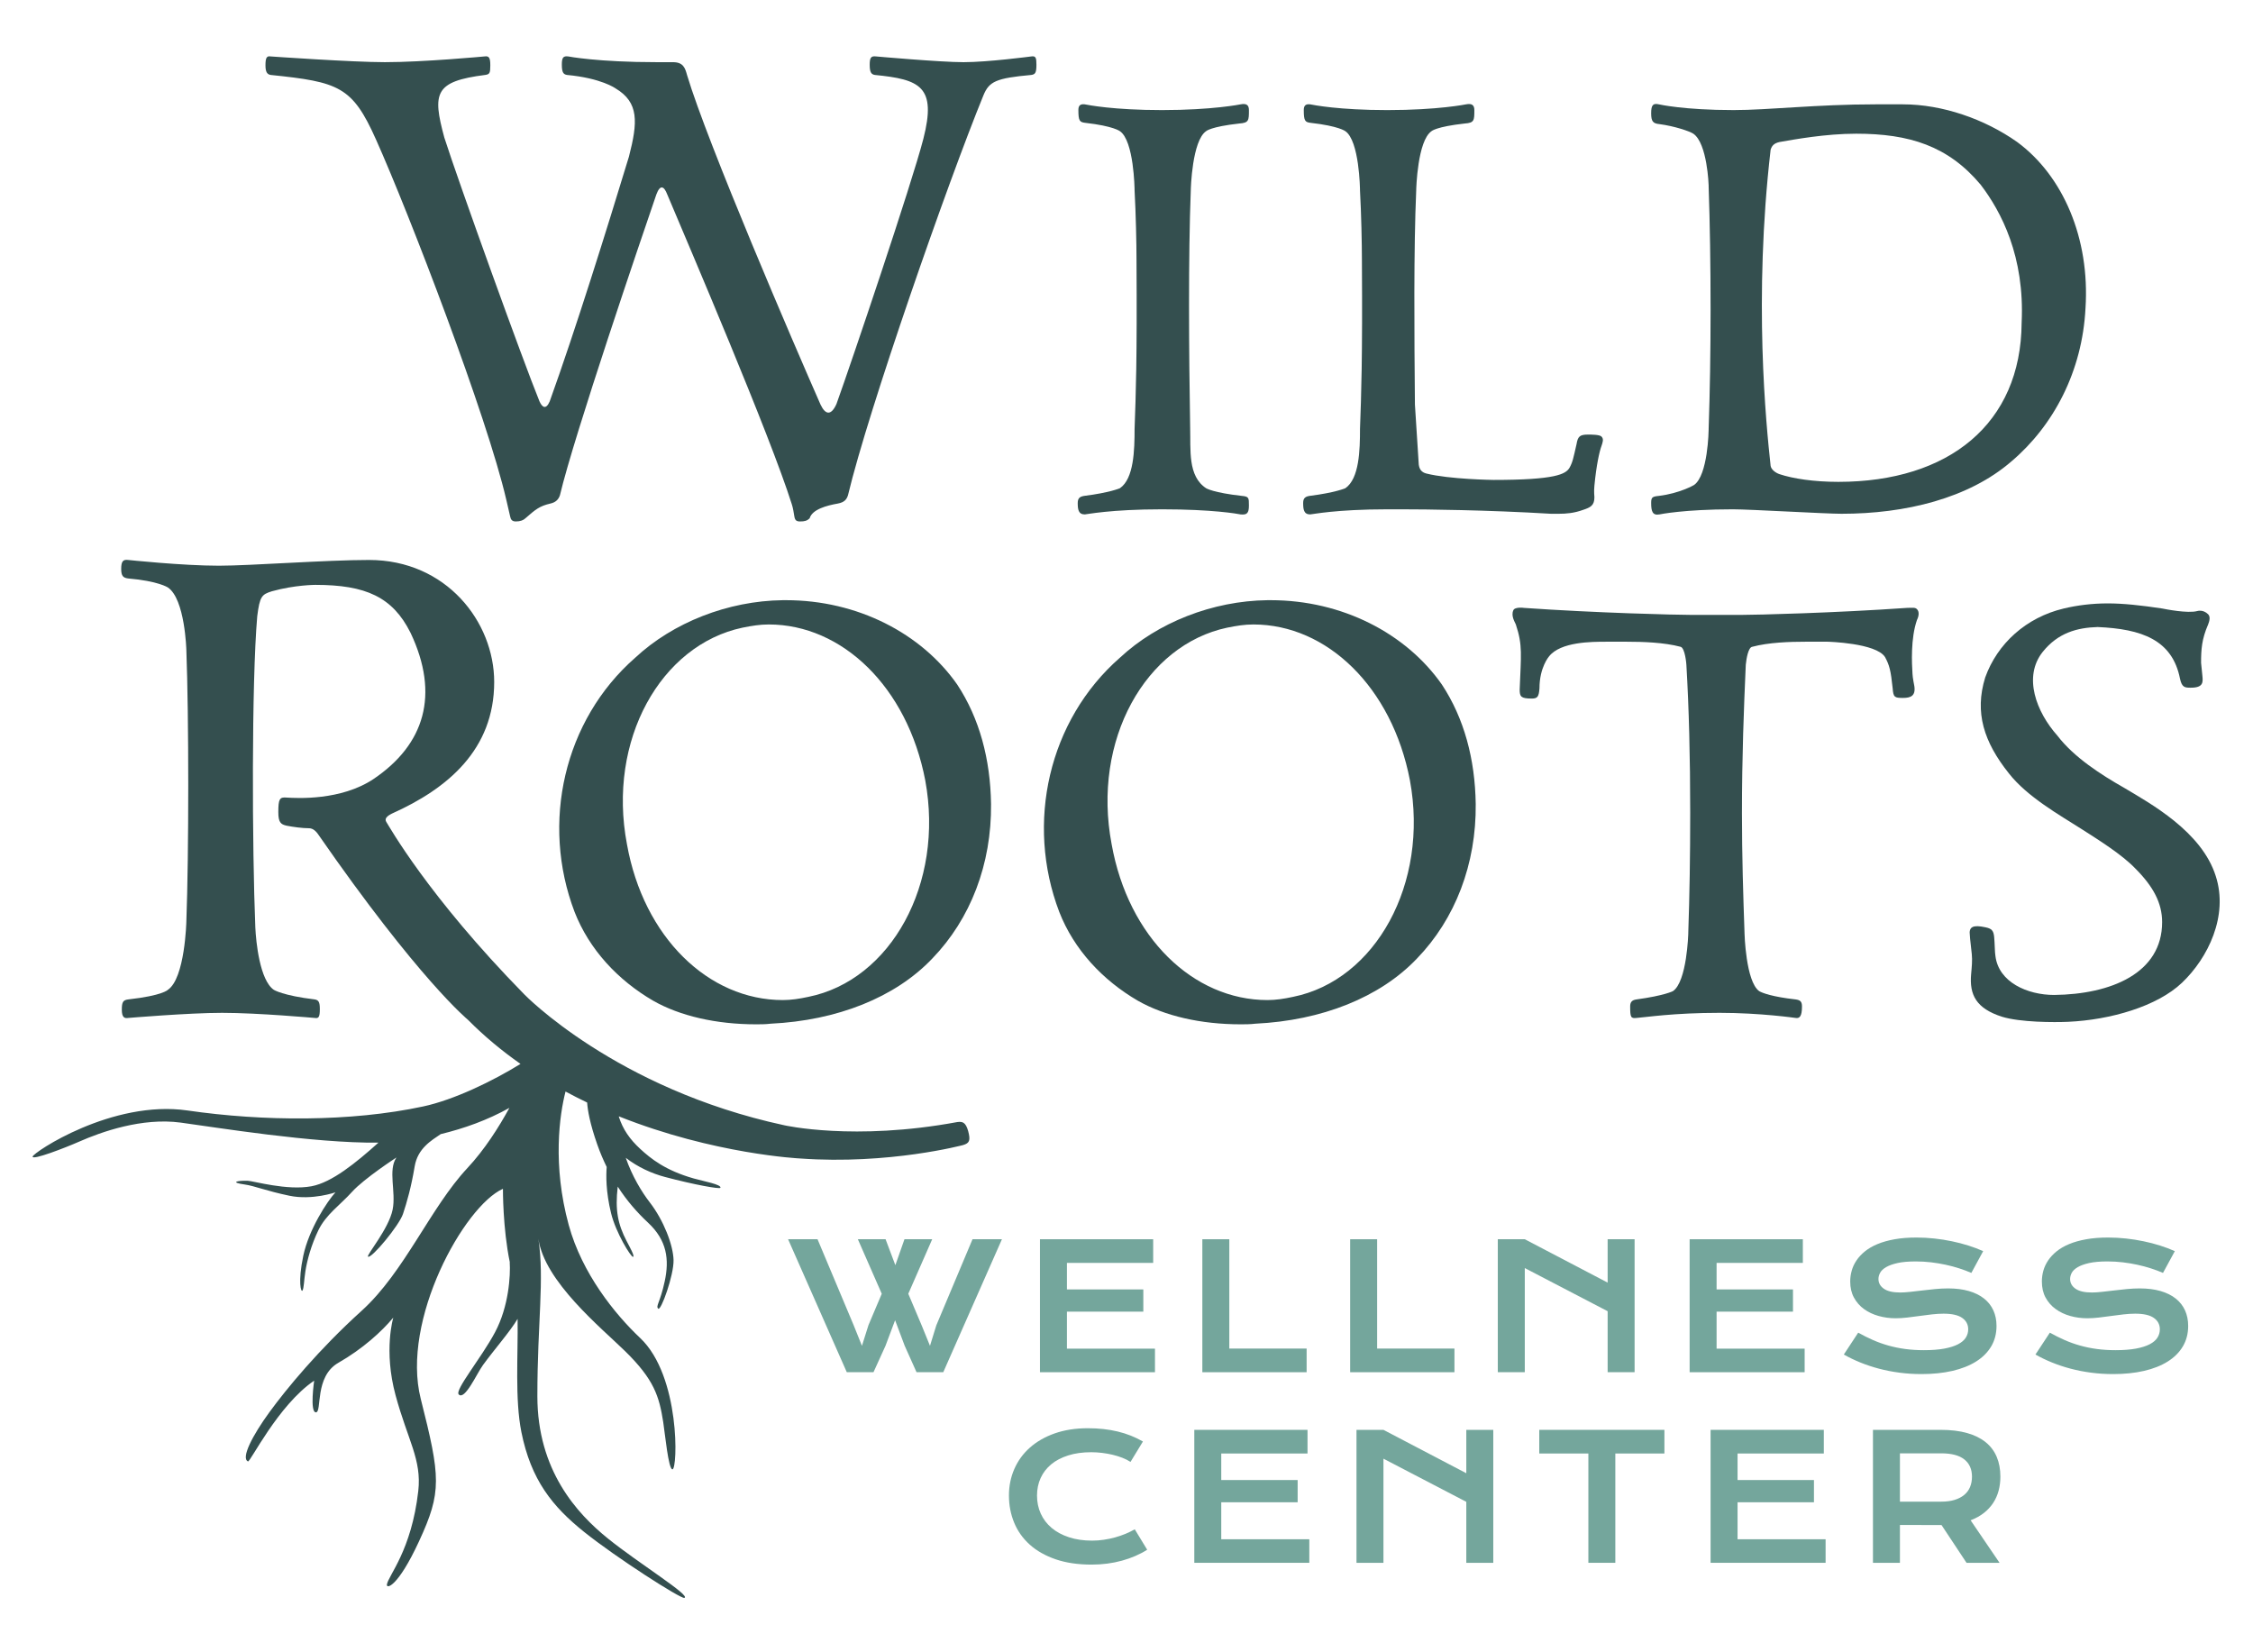 <?xml version="1.0" encoding="UTF-8" standalone="no"?><!DOCTYPE svg PUBLIC "-//W3C//DTD SVG 1.1//EN" "http://www.w3.org/Graphics/SVG/1.1/DTD/svg11.dtd"><svg width="100%" height="100%" viewBox="0 0 2717 1992" version="1.1" xmlns="http://www.w3.org/2000/svg" xmlns:xlink="http://www.w3.org/1999/xlink" xml:space="preserve" xmlns:serif="http://www.serif.com/" style="fill-rule:evenodd;clip-rule:evenodd;stroke-linejoin:round;stroke-miterlimit:2;"><g><path d="M950.4,1494.37l35.504,-0l43.496,103.5l10.058,25.025l7.905,-25.025l15.991,-37.75l-28.825,-65.75l33.438,-0l11.783,31.283l10.992,-31.283l33.441,-0l-28.825,65.75l16.317,38.579l9.842,24.196l7.595,-24.605l43.696,-103.92l35.484,-0l-70.763,160.345l-32.225,0l-14.258,-31.82l-11.596,-30.863l-11.592,30.863l-14.466,31.82l-32.196,0l-70.796,-160.345Z" style="fill:#74a69c;fill-rule:nonzero;"/><path d="M1254.13,1494.37l136.546,-0l0,28.52l-104.016,0l-0,31.996l92.124,0l0,26.784l-92.124,-0l-0,44.637l106.17,0l0,28.408l-138.7,0l0,-160.345Z" style="fill:#74a69c;fill-rule:nonzero;"/><path d="M1449.96,1494.37l32.521,-0l0,131.825l93.242,-0l-0,28.52l-125.763,0l0,-160.345Z" style="fill:#74a69c;fill-rule:nonzero;"/><path d="M1628.22,1494.37l32.529,-0l-0,131.825l93.246,-0l-0,28.52l-125.775,0l-0,-160.345Z" style="fill:#74a69c;fill-rule:nonzero;"/><path d="M1806.28,1494.37l32.542,-0l99.912,52.3l0,-52.3l32.509,-0l-0,160.345l-32.509,0l0,-73.558l-99.912,-52.017l-0,125.575l-32.542,0l0,-160.345Z" style="fill:#74a69c;fill-rule:nonzero;"/><path d="M2037.61,1494.37l136.529,-0l-0,28.52l-104.021,0l-0,31.996l92.125,0l-0,26.784l-92.125,-0l-0,44.637l106.192,0l-0,28.408l-138.7,0l-0,-160.345Z" style="fill:#74a69c;fill-rule:nonzero;"/><path d="M2240.92,1607.02c5.8,3.254 11.712,6.237 17.7,8.862c5.975,2.629 12.183,4.846 18.596,6.658c6.458,1.821 13.2,3.213 20.283,4.167c7.079,0.963 14.612,1.433 22.621,1.433c9.637,0 17.842,-0.637 24.616,-1.895c6.771,-1.275 12.288,-3.004 16.567,-5.234c4.271,-2.229 7.388,-4.875 9.338,-7.954c1.933,-3.066 2.921,-6.425 2.921,-10.058c-0,-5.809 -2.43,-10.404 -7.288,-13.796c-4.867,-3.387 -12.35,-5.075 -22.471,-5.075c-4.437,0 -9.116,0.304 -14.046,0.858c-4.929,0.588 -9.912,1.238 -14.925,1.904c-5.033,0.692 -9.983,1.33 -14.87,1.917c-4.9,0.554 -9.496,0.858 -13.817,0.858c-7.171,0 -14.067,-0.912 -20.65,-2.775c-6.617,-1.85 -12.467,-4.612 -17.563,-8.308c-5.087,-3.675 -9.137,-8.3 -12.141,-13.837c-3.013,-5.546 -4.521,-12.017 -4.521,-19.405c-0,-4.362 0.596,-8.716 1.812,-13.02c1.18,-4.313 3.088,-8.425 5.734,-12.35c2.629,-3.946 6.029,-7.6 10.204,-10.988c4.167,-3.383 9.212,-6.312 15.125,-8.771c5.933,-2.47 12.746,-4.387 20.525,-5.787c7.746,-1.417 16.6,-2.117 26.512,-2.117c7.188,0 14.388,0.4 21.654,1.183c7.242,0.784 14.305,1.896 21.184,3.35c6.866,1.434 13.479,3.138 19.854,5.171c6.342,2.009 12.275,4.246 17.729,6.709l-14.246,26.258c-4.508,-1.967 -9.387,-3.787 -14.579,-5.462c-5.179,-1.684 -10.621,-3.142 -16.283,-4.367c-5.696,-1.242 -11.554,-2.209 -17.617,-2.938c-6.037,-0.712 -12.225,-1.079 -18.525,-1.079c-8.95,0 -16.317,0.658 -22.096,1.946c-5.775,1.321 -10.371,2.963 -13.804,4.992c-3.412,2.021 -5.787,4.262 -7.116,6.762c-1.33,2.5 -2,4.984 -2,7.442c-0,4.783 2.145,8.708 6.45,11.733c4.312,3.046 10.874,4.583 19.708,4.583c3.546,0 7.637,-0.25 12.254,-0.783c4.625,-0.512 9.471,-1.079 14.558,-1.675c5.096,-0.629 10.3,-1.196 15.604,-1.708c5.288,-0.5 10.438,-0.763 15.438,-0.763c9.433,0 17.783,1.067 25.079,3.184c7.296,2.112 13.388,5.137 18.304,9.083c4.934,3.913 8.659,8.675 11.192,14.246c2.533,5.587 3.788,11.825 3.788,18.721c-0,9.233 -2.125,17.458 -6.396,24.691c-4.292,7.2 -10.363,13.292 -18.263,18.242c-7.904,4.962 -17.425,8.721 -28.575,11.296c-11.146,2.554 -23.558,3.841 -37.237,3.841c-9.034,0 -17.846,-0.558 -26.479,-1.695c-8.617,-1.121 -16.85,-2.734 -24.755,-4.817c-7.9,-2.092 -15.45,-4.575 -22.575,-7.492c-7.15,-2.912 -13.775,-6.104 -19.854,-9.587l17.342,-26.354Z" style="fill:#74a69c;fill-rule:nonzero;"/><path d="M2472.02,1607.02c5.821,3.254 11.712,6.237 17.7,8.862c5.975,2.629 12.183,4.846 18.62,6.658c6.434,1.821 13.176,3.213 20.263,4.167c7.075,0.963 14.608,1.433 22.617,1.433c9.65,0 17.846,-0.637 24.616,-1.895c6.784,-1.275 12.288,-3.004 16.567,-5.234c4.292,-2.229 7.392,-4.875 9.337,-7.954c1.959,-3.066 2.921,-6.425 2.921,-10.058c0,-5.809 -2.429,-10.404 -7.287,-13.796c-4.846,-3.387 -12.329,-5.075 -22.45,-5.075c-4.458,0 -9.133,0.304 -14.054,0.858c-4.921,0.588 -9.9,1.238 -14.946,1.904c-5.004,0.692 -9.975,1.33 -14.863,1.917c-4.9,0.554 -9.491,0.858 -13.795,0.858c-7.192,0 -14.067,-0.912 -20.671,-2.775c-6.613,-1.85 -12.446,-4.612 -17.53,-8.308c-5.12,-3.675 -9.158,-8.3 -12.183,-13.837c-3.004,-5.546 -4.491,-12.017 -4.491,-19.405c-0,-4.362 0.587,-8.716 1.779,-13.02c1.204,-4.313 3.12,-8.425 5.745,-12.35c2.63,-3.946 6.051,-7.6 10.217,-10.988c4.167,-3.383 9.221,-6.312 15.125,-8.771c5.921,-2.47 12.758,-4.387 20.513,-5.787c7.775,-1.417 16.6,-2.117 26.533,-2.117c7.167,0 14.392,0.4 21.633,1.183c7.242,0.784 14.33,1.896 21.184,3.35c6.887,1.434 13.5,3.138 19.854,5.171c6.362,2.009 12.279,4.246 17.75,6.709l-14.263,26.258c-4.512,-1.967 -9.37,-3.787 -14.57,-5.462c-5.192,-1.684 -10.626,-3.142 -16.296,-4.367c-5.684,-1.242 -11.555,-2.209 -17.596,-2.938c-6.058,-0.712 -12.225,-1.079 -18.525,-1.079c-8.959,0 -16.325,0.658 -22.113,1.946c-5.779,1.321 -10.375,2.963 -13.787,4.992c-3.409,2.021 -5.809,4.262 -7.138,6.762c-1.329,2.5 -1.987,4.984 -1.987,7.442c-0,4.783 2.154,8.708 6.458,11.733c4.313,3.046 10.875,4.583 19.688,4.583c3.558,0 7.641,-0.25 12.266,-0.783c4.617,-0.512 9.463,-1.079 14.567,-1.675c5.088,-0.629 10.3,-1.196 15.588,-1.708c5.304,-0.5 10.454,-0.763 15.437,-0.763c9.45,0 17.8,1.067 25.087,3.184c7.284,2.112 13.396,5.137 18.317,9.083c4.929,3.913 8.654,8.675 11.188,14.246c2.512,5.587 3.787,11.825 3.787,18.721c0,9.233 -2.146,17.458 -6.417,24.691c-4.27,7.2 -10.358,13.292 -18.262,18.242c-7.879,4.962 -17.425,8.721 -28.562,11.296c-11.138,2.554 -23.571,3.841 -37.23,3.841c-9.041,0 -17.866,-0.558 -26.479,-1.695c-8.612,-1.121 -16.871,-2.734 -24.775,-4.817c-7.9,-2.092 -15.425,-4.575 -22.575,-7.492c-7.15,-2.912 -13.762,-6.104 -19.854,-9.587l17.342,-26.354Z" style="fill:#74a69c;fill-rule:nonzero;"/><path d="M1216.73,1803.42c0,-11.417 2.154,-22.083 6.475,-31.962c4.304,-9.88 10.542,-18.476 18.717,-25.746c8.175,-7.275 18.158,-13.013 29.942,-17.196c11.808,-4.158 25.162,-6.25 40.066,-6.25c13.063,-0 25.046,1.325 35.963,3.958c10.904,2.625 21.037,6.634 30.416,12.046l-14.979,24.617c-2.816,-1.855 -6.037,-3.496 -9.692,-4.921c-3.662,-1.442 -7.566,-2.638 -11.699,-3.654c-4.138,-0.984 -8.405,-1.746 -12.821,-2.292c-4.409,-0.542 -8.771,-0.825 -13.084,-0.825c-10.396,-0 -19.666,1.275 -27.8,3.85c-8.141,2.567 -15,6.146 -20.566,10.771c-5.579,4.616 -9.817,10.133 -12.717,16.517c-2.921,6.395 -4.363,13.416 -4.363,21.087c0,7.913 1.496,15.221 4.509,21.833c3.016,6.646 7.371,12.371 13.083,17.188c5.717,4.825 12.688,8.571 20.921,11.283c8.25,2.721 17.554,4.075 27.958,4.075c4.721,0 9.409,-0.346 14.046,-1.05c4.659,-0.671 9.158,-1.625 13.5,-2.808c4.346,-1.213 8.521,-2.646 12.579,-4.288c4.034,-1.695 7.788,-3.537 11.275,-5.508l14.975,24.617c-8.758,5.612 -18.879,9.995 -30.362,13.179c-11.492,3.179 -23.696,4.771 -36.642,4.771c-16.475,-0 -30.937,-2.146 -43.383,-6.405c-12.434,-4.291 -22.838,-10.162 -31.179,-17.645c-8.35,-7.492 -14.621,-16.317 -18.83,-26.479c-4.195,-10.155 -6.308,-21.071 -6.308,-32.763Z" style="fill:#74a69c;fill-rule:nonzero;"/><path d="M1440.26,1724.22l136.534,-0l-0,28.521l-104.025,-0l-0,31.995l92.125,0l-0,26.805l-92.125,-0l-0,44.62l106.191,0l0,28.392l-138.7,-0l0,-160.333Z" style="fill:#74a69c;fill-rule:nonzero;"/><path d="M1635.86,1724.22l32.509,-0l99.912,52.312l0,-52.312l32.538,-0l-0,160.333l-32.538,-0l0,-73.533l-99.912,-52.029l-0,125.562l-32.509,-0l0,-160.333Z" style="fill:#74a69c;fill-rule:nonzero;"/><path d="M1915.49,1752.74l-59.209,-0l0,-28.521l150.913,-0l-0,28.521l-59.196,-0l-0,131.812l-32.508,-0l-0,-131.812Z" style="fill:#74a69c;fill-rule:nonzero;"/><path d="M2062.88,1724.22l136.554,-0l0,28.521l-104.025,-0l0,31.995l92.125,0l0,26.805l-92.125,-0l0,44.62l106.171,0l0,28.392l-138.7,-0l0,-160.333Z" style="fill:#74a69c;fill-rule:nonzero;"/><path d="M2341.06,1810.8c6.175,-0 11.546,-0.7 16.171,-2.146c4.617,-1.433 8.479,-3.467 11.575,-6.042c3.13,-2.612 5.442,-5.766 6.992,-9.512c1.537,-3.717 2.304,-7.871 2.304,-12.454c0,-8.971 -3.087,-15.88 -9.233,-20.775c-6.154,-4.88 -15.417,-7.329 -27.809,-7.329l-49.85,-0l0,58.258l49.85,-0Zm-82.37,-86.579l81.554,-0c12.321,-0 22.983,1.279 32.017,3.854c9.02,2.554 16.516,6.279 22.462,11.133c5.942,4.846 10.379,10.763 13.279,17.75c2.913,6.963 4.354,14.863 4.354,23.688c0,5.933 -0.7,11.616 -2.146,16.975c-1.433,5.37 -3.641,10.312 -6.612,14.821c-2.983,4.52 -6.721,8.529 -11.229,12.058c-4.525,3.516 -9.808,6.446 -15.913,8.791l34.888,51.263l-39.817,-0l-30.154,-45.529l-0.921,-0l-49.242,-0.104l0,45.633l-32.52,-0l-0,-160.333Z" style="fill:#74a69c;fill-rule:nonzero;"/><path d="M615.175,622.638l-4.625,-20.025c-23.112,-100.142 -117.108,-345.096 -157.154,-434.434c-28.5,-63.929 -44.679,-69.329 -127.092,-77.808c-3.862,-0.754 -6.166,-3.088 -6.166,-11.546c-0,-9.229 1.541,-11.554 6.166,-10.779c0,-0 98.592,6.929 137.883,6.929c46.209,-0 120.163,-6.929 120.163,-6.929c5.392,-0.775 6.929,1.55 6.929,10.779c0,9.242 -0.754,10.792 -6.175,11.546c-60.85,7.712 -63.929,21.571 -49.283,75.492c16.954,53.158 95.504,271.133 114.771,318.125c3.079,6.929 7.704,10.77 12.341,-0c31.567,-87.821 68.521,-206.446 95.504,-295.013c10.771,-41.596 12.309,-65.488 -16.179,-82.425c0,-0 -16.946,-12.308 -58.55,-16.179c-3.841,-0.754 -6.166,-2.304 -6.166,-12.309c-0,-8.466 1.541,-10.791 7.704,-10.016c-0,-0 35.45,6.929 107.071,6.929l19.258,-0c12.342,-0 14.642,6.937 16.933,15.396c24.659,82.421 129.417,325.837 160.996,397.458c6.175,13.092 13.092,13.092 19.258,-0.754c17.73,-49.296 90.888,-265.758 104.767,-319.671c16.179,-63.154 -3.862,-71.621 -58.55,-77.033c-4.625,-0.754 -6.162,-3.842 -6.162,-12.309c-0,-8.466 1.537,-10.791 7.704,-10.016c-0,-0 77.796,6.929 105.529,6.929c29.267,-0 81.65,-6.929 81.65,-6.929c5.388,-0.775 6.175,1.55 6.175,10.016c0,10.005 -1.55,11.555 -6.175,12.309c-42.371,3.871 -50.838,7.712 -57.767,24.658c-43.129,105.513 -138.666,378.975 -163.316,482.196c-1.517,4.604 -3.838,8.467 -12.309,10.004c-13.091,2.304 -30.812,6.938 -33.9,17.729c-3.087,3.059 -6.141,3.842 -11.554,3.842c-4.604,-0 -6.141,-1.538 -6.929,-6.162c-0.754,-4.63 -1.537,-10.017 -3.075,-14.646c-26.2,-83.175 -123.254,-309.634 -150.204,-373.575c-3.863,-10.013 -8.467,-12.33 -13.092,-0c-17.721,51.6 -99.379,291.166 -116.312,362.808c-1.55,4.604 -4.638,8.467 -11.554,10.004c-13.096,3.088 -17.734,6.938 -30.042,17.729c-2.321,2.304 -6.163,3.842 -11.554,3.842c-4.625,-0 -6.163,-2.3 -6.917,-6.162Z" style="fill:#344f4f;fill-rule:nonzero;"/><path d="M1368.25,229.792c0,-2.3 -0.767,-60.067 -17.733,-71.642c-0,-0 -7.679,-6.142 -41.58,-10.004c-6.929,-0.767 -8.47,-2.304 -8.47,-15.396c-0,-4.629 1.541,-7.717 7.704,-6.929c3.854,0.754 34.667,6.929 93.191,6.929c60.855,-0 94.742,-6.929 94.742,-6.929c7.725,-1.55 10.029,1.537 10.029,6.929c0,12.338 0,15.396 -11.558,16.179c-34.675,3.842 -40.042,9.221 -40.042,9.221c-16.966,11.575 -18.516,69.342 -18.516,71.642c-3.054,77.796 -2.292,195.65 -0.754,285.783c0.754,26.942 -3.088,58.537 19.27,73.183c0,0 8.459,5.379 43.121,9.229c8.479,0.784 8.479,2.313 8.479,11.546c0,9.263 -2.304,11.563 -10.029,10.788c-3.841,-0.771 -33.887,-6.154 -94.742,-6.154c-62.399,-0 -90.887,6.154 -93.191,6.154c-7.704,-0 -8.488,-6.154 -8.488,-13.867c0,-6.154 3.088,-7.683 7.713,-8.467c30.812,-3.85 43.121,-9.229 43.121,-9.229c16.966,-11.558 17.733,-46.241 17.733,-71.654c1.537,-42.366 3.088,-82.412 2.312,-204.116c0,-18.492 -0.775,-55.471 -2.312,-83.196Z" style="fill:#344f4f;fill-rule:nonzero;"/><path d="M1931.25,537.912c-2.325,6.142 -6.167,23.109 -8.479,47.759c-0.775,7.679 0,12.316 0,13.854c0,10.008 -4.617,12.342 -13.867,15.396c-10.77,3.875 -20.02,4.629 -29.287,4.629l-9.221,-0c-77.029,-4.629 -151.737,-5.383 -180.25,-5.383l-16.946,-0c-62.387,-0 -90.879,6.154 -93.212,6.154c-7.705,-0 -8.454,-6.154 -8.454,-13.867c-0,-6.154 3.075,-7.683 7.699,-8.467c30.792,-3.85 43.134,-9.229 43.134,-9.229c16.933,-11.558 17.721,-46.241 17.721,-71.654c1.546,-42.366 3.075,-82.412 2.3,-204.116c-0,-18.492 -0.754,-55.471 -2.3,-83.196c-0,-2.3 -0.788,-60.067 -17.721,-71.642c-0,-0 -7.704,-6.142 -41.592,-10.004c-6.95,-0.767 -8.492,-2.304 -8.492,-15.396c0,-4.629 1.542,-7.717 7.705,-6.929c3.841,0.754 34.675,6.929 93.212,6.929c60.854,-0 94.754,-6.929 94.754,-6.929c7.684,-1.55 10.017,1.537 10.017,6.929c-0,12.338 -0,15.396 -11.554,16.179c-34.688,3.842 -40.067,9.221 -40.067,9.221c-16.946,11.575 -18.483,69.342 -18.483,71.642c-3.088,70.104 -2.304,172.537 -1.55,258.037l4.637,72.409c0.755,5.387 3.075,9.25 9.23,10.787c27.724,6.942 80.112,7.696 80.887,7.696c74.708,-0 87.046,-6.929 91.65,-14.613c3.862,-6.958 4.617,-11.575 8.5,-28.512c1.537,-9.229 3.842,-11.563 13.846,-11.563c3.842,0 13.858,0 16.183,2.334c3.088,3.054 1.538,6.916 0,11.545Z" style="fill:#344f4f;fill-rule:nonzero;"/><path d="M2437.99,389.237c3.862,-80.108 -24.659,-134.012 -49.309,-166.375c-39.279,-46.991 -86.25,-61.633 -150.191,-61.633c-36.996,0 -74.734,6.95 -92.43,10.017c-6.945,1.546 -9.249,4.625 -10.787,9.25c-20.808,180.25 -5.392,331.229 0,381.287c0.783,4.629 6.163,8.467 10.787,10.009c16.184,5.408 41.596,9.262 70.859,9.262c133.258,0 220.296,-70.117 221.071,-191.817Zm-446.775,217.217c-0,-6.929 1.546,-7.683 9.262,-8.467c25.4,-3.087 42.367,-13.091 42.367,-13.091c16.933,-11.567 17.7,-66.242 17.7,-67.029l-0,-0.763c1.537,-44.658 2.321,-91.662 2.321,-144.05c-0,-53.921 -0.784,-103.217 -2.321,-147.887l-0,-1.538c-0,0 -1.542,-50.837 -18.483,-62.4c-4.63,-3.079 -23.101,-9.221 -40.834,-11.546c-7.679,-0.754 -10.012,-3.087 -10.012,-13.091c-0,-10.017 2.333,-12.321 9.262,-10.771c0,-0 30.025,6.929 90.113,6.929c42.379,-0 100.154,-6.929 171.012,-6.929l33.113,-0c47.758,-0 98.596,17.717 137.883,45.425c55.463,40.825 87.804,116.321 82.413,200.271c-3.842,76.266 -38.505,141.746 -89.342,184.879c-51.629,44.679 -127.875,63.154 -204.896,63.154c-19.279,-0 -110.158,-5.383 -130.958,-5.383c-59.313,-0 -88.588,6.154 -88.588,6.154c-8.466,1.55 -10.012,-3.859 -10.012,-13.867Z" style="fill:#344f4f;fill-rule:nonzero;"/><path d="M974.842,1202.08c-10.792,2.334 -20.809,3.871 -30.817,3.871c-89.371,0 -167.921,-75.483 -187.962,-187.954c-23.863,-125.554 40.829,-240.325 139.42,-261.133c11.554,-2.292 20.809,-3.842 31.609,-3.842c88.558,0 167.125,75.496 188.7,187.933c23.108,124.792 -41.596,241.105 -140.95,261.125Zm-26.975,-478.333l-3.842,0c-66.229,0.788 -132.492,26.975 -177.925,69.321c-86.283,75.483 -114.021,199.516 -73.192,306.579c17.729,45.454 52.384,82.413 94.75,107.071c32.342,18.471 76.259,28.479 124.009,28.479c5.387,-0 11.554,-0 17.729,-0.754c80.108,-3.842 150.192,-31.567 194.883,-78.571c46.217,-47.758 71.621,-113.988 70.867,-186.396c-0.796,-53.933 -13.888,-103.216 -40.829,-144.046c-43.134,-61.616 -120.163,-101.683 -206.45,-101.683Z" style="fill:#344f4f;fill-rule:nonzero;"/><path d="M1559.34,1202.08c-10.8,2.334 -20.805,3.871 -30.821,3.871c-89.363,0 -167.913,-75.483 -187.954,-187.954c-23.875,-125.554 40.829,-240.325 139.42,-261.133c11.555,-2.292 20.809,-3.842 31.596,-3.842c88.567,0 167.138,75.496 188.7,187.933c23.109,124.792 -41.583,241.105 -140.941,261.125Zm-26.984,-478.333l-3.837,0c-66.233,0.788 -132.496,26.975 -177.921,69.321c-86.283,75.483 -114.017,199.516 -73.187,306.579c17.716,45.454 52.383,82.413 94.75,107.071c32.341,18.471 76.245,28.479 123.995,28.479c5.388,-0 11.563,-0 17.73,-0.754c80.108,-3.842 150.191,-31.567 194.891,-78.571c46.213,-47.758 71.621,-113.988 70.859,-186.396c-0.784,-53.933 -13.88,-103.216 -40.83,-144.046c-43.133,-61.616 -120.162,-101.683 -206.45,-101.683Z" style="fill:#344f4f;fill-rule:nonzero;"/><path d="M2300.2,733.004c-87.804,6.163 -182.554,8.475 -199.5,8.475l-61.637,0c-17.709,0 -113.98,-2.312 -201.813,-8.475c0.788,0 -10.771,-1.537 -12.317,3.088c-3.066,6.929 2.313,14.633 3.088,16.933c8.475,25.413 6.175,36.987 4.637,78.571c0,8.479 1.538,10.771 14.609,10.771c6.95,-0 8.487,-2.292 9.254,-12.309c0,-25.433 11.554,-38.529 11.554,-38.529c13.879,-17.696 51.621,-17.696 68.554,-17.696l25.413,0c18.512,0 44.7,0.763 64.725,6.134c5.367,1.55 6.925,20.816 6.925,21.6c3.079,52.354 4.617,110.912 4.617,178.683c-0,52.383 -0.784,100.142 -2.321,144.046l-0,0.766c-0,0.776 -1.542,58.551 -18.484,70.105c0,-0 -10.008,5.379 -43.908,10.004c-6.142,0.783 -7.692,3.85 -7.692,8.479c0,13.092 0.754,14.629 7.692,13.867c10.792,-0.775 44.7,-6.167 100.142,-6.167c49.295,-0 91.654,6.167 91.654,6.167c4.633,0.762 7.712,-1.53 7.712,-13.867c0,-6.154 -2.32,-7.696 -7.712,-8.479c-27.725,-3.088 -40.033,-7.704 -43.908,-10.004c-16.159,-11.554 -17.696,-69.329 -17.696,-70.105l-0,-0.766c-1.538,-43.904 -3.088,-91.663 -3.088,-144.046c0,-67.771 2.313,-126.329 4.625,-178.683c0.763,-7.713 3.067,-20.805 7.692,-21.6c20.025,-5.371 45.454,-6.134 63.929,-6.134l26.971,0c0.775,0 58.529,1.55 69.329,18.484c5.392,10.004 6.929,16.179 9.221,37.741c0.787,10.771 2.333,11.554 12.342,11.554c9.229,0 15.404,-2.304 13.858,-13.879c-0,0 -2.304,-11.562 -2.304,-15.396c-0.784,-12.316 -2.325,-42.379 5.391,-64.691c2.321,-4.625 3.075,-10.017 0,-13.092c-2.312,-2.337 -5.391,-1.55 -11.554,-1.55Z" style="fill:#344f4f;fill-rule:nonzero;"/><path d="M2672.11,1056.52c-16.934,-53.913 -79.326,-87.813 -110.146,-106.296c-28.492,-16.179 -60.854,-36.988 -80.875,-63.154c-25.4,-28.521 -41.592,-70.896 -17.73,-100.925c18.484,-23.109 41.613,-29.275 66.25,-30.029c53.159,2.304 90.117,15.395 99.38,62.391c2.291,10.767 6.166,10.767 13.091,10.767c15.388,-0 14.634,-6.925 13.85,-14.629l-1.55,-15.409c0,-16.179 0.796,-28.479 8.5,-46.208c1.538,-3.842 3.067,-9.25 0,-12.317c-6.166,-6.154 -13.096,-3.862 -13.096,-3.862c-11.545,3.087 -38.524,-2.292 -42.366,-3.088c-25.433,-3.841 -46.996,-6.145 -65.479,-6.145c-19.267,-0 -36.967,2.304 -53.138,6.145c-45.462,10.8 -80.116,42.375 -94.762,83.205c-13.092,42.37 -1.538,77.787 28.491,115.541c22.355,28.509 60.863,50.079 88.588,67.767c19.267,12.341 47.758,30.058 63.937,46.996c21.571,21.57 32.363,41.591 32.363,64.691c-0,61.646 -61.638,87.05 -130.171,87.834c-32.362,-0 -67.025,-15.396 -70.867,-47.004c-0.775,-3.842 -0.775,-15.388 -1.537,-23.109c-0.788,-7.683 -3.079,-10.008 -10.804,-11.546c-14.629,-3.087 -20.021,-0.754 -18.471,10.005c-0,-0 -0,3.087 2.3,22.358c0.787,7.704 -0,15.383 -0.763,23.862c-2.325,25.434 6.146,41.613 36.967,51.629c22.338,6.921 63.175,6.921 80.108,6.167c50.838,-2.325 107.063,-18.504 137.1,-47.004c31.6,-30.029 56.246,-80.862 40.83,-128.633Z" style="fill:#344f4f;fill-rule:nonzero;"/><path d="M1154.43,1353.06c-124.783,23.113 -208.741,3.842 -208.741,3.842c-203.342,-43.875 -313.488,-157.892 -313.488,-157.892c-116.312,-118.616 -163.317,-203.333 -166.396,-207.966c-2.3,-3.842 0.775,-6.93 6.93,-10.009c67.016,-30.058 123.241,-77.029 123.241,-158.687c0,-72.409 -57.762,-147.104 -150.954,-147.104c-51.621,-0 -143.296,6.925 -181.038,6.925c-43.895,-0 -109.362,-6.925 -109.362,-6.925c-6.175,-0.788 -8.467,1.537 -8.467,10.766c0,8.459 2.292,10.792 8.467,11.546c36.204,3.088 47.758,10.8 47.758,10.8c20.796,13.858 22.346,75.484 22.346,75.484c3.054,80.1 3.054,246.491 0,327.366c0,0 -1.55,68.567 -22.346,82.421c0,0 -6.175,6.921 -47.758,11.546c-6.175,0.783 -7.713,3.087 -7.713,12.342c0,9.229 3.088,10.766 7.713,10.004c0,-0 73.158,-6.167 113.221,-6.167c43.133,-0 111.7,6.167 111.7,6.167c4.625,0.762 6.166,-0.775 6.166,-10.792c0,-8.467 -1.541,-10.771 -6.166,-11.554c-38.525,-4.625 -49.296,-11.546 -49.296,-11.546c-16.967,-11.562 -21.563,-57.771 -22.346,-75.492c-3.85,-93.979 -4.625,-295.004 2.325,-375.112c3.054,-23.896 5.379,-26.2 17.696,-30.038c27.738,-7.704 52.375,-7.704 52.375,-7.704c60.862,0 93.212,14.629 114.775,57.754c35.458,74.738 16.942,134.804 -44.671,176.388c-39.279,26.196 -92.421,23.108 -104.758,22.346c-8.467,-0.754 -10.004,1.55 -10.004,17.729c-0,12.308 3.075,14.633 10.004,16.179c7.704,1.542 19.258,3.079 26.971,3.079c3.058,0 6.929,1.517 10.771,6.929c121.704,175.625 181.016,224.146 181.016,224.146c19.813,20 41.15,37.584 63.3,53.108c-33.296,20.617 -80.112,43.317 -117.446,51.317c-87.516,18.754 -193.104,18.063 -284.087,4.854c-90.992,-13.196 -186.154,50.709 -186.842,55.575c-0.704,4.867 38.892,-10.412 56.254,-18.062c26.742,-11.767 75.713,-29.171 122.246,-22.913c40.013,5.359 160.159,25.088 238.542,24.179c-27.404,24.605 -56.238,47.976 -80.633,52.571c-29.525,5.559 -70.313,-6.425 -77.109,-6.604c-13.721,-0.346 -21.183,2.084 -3.462,4.521c11.395,1.562 26.216,7.808 53.816,13.533c27.621,5.738 55.567,-4.125 55.567,-4.125c-10.088,10.975 -32.112,44.767 -38.821,76.534c-6.696,31.775 -2.666,44.816 -0.929,41.841c1.746,-2.991 1.675,-11.458 3.463,-23.087c2.083,-13.533 7.274,-32.288 15.625,-49.475c9.379,-19.279 26.054,-30.221 40.641,-46.367c14.579,-16.15 53.567,-41.454 53.567,-41.454c-10.517,15.342 -0.304,41.342 -4.604,62.808c-4.68,23.455 -32.134,55.263 -29.684,56.788c4.155,2.608 37.5,-37.509 42.192,-51.575c4.687,-14.059 9.9,-32.3 14.067,-57.304c3.621,-21.75 20.262,-31.284 31.387,-38.884c28.354,-6.875 56.225,-16.8 82.85,-31.65c-12.483,22.85 -29.733,50.209 -50.675,72.617c-44.808,47.925 -75.892,125.375 -127.554,172.088c-51.662,46.708 -90.783,94.258 -111.163,122.233c-20.379,27.967 -34.612,55.441 -25.895,59.379c2.741,1.233 36.079,-67.521 79.837,-97.392c0,0 -5.546,38.204 2.096,38.204c7.658,0 -2.096,-43.07 27.083,-59.733c29.171,-16.671 52.092,-37.512 66.234,-54.475c-0,0 -11.954,39.404 2.754,93.65c14.712,54.238 31.671,77.6 27.379,115.413c-8.154,71.841 -36.108,101.87 -37.825,112.766c-0.892,5.621 12.996,3.525 38.704,-52.041c27.704,-59.875 26.05,-77.092 2.083,-171.909c-23.97,-94.812 52.392,-232.412 99.138,-253.212c-0,-0 -0.296,47.591 8.308,88.629l-0.125,-0.029c1.038,15.625 -1.046,53.137 -17.721,84.387c-16.662,31.255 -48.962,69.813 -43.75,75.025c7.359,7.359 21.688,-25.141 29.171,-35.429c14.129,-19.437 32.654,-40.308 41.804,-55.754c0.626,43.737 -3.391,96.929 4.551,136.5c11.629,57.838 37.437,89.771 75.545,120.333c39.009,31.292 116.692,80.934 120.984,79.65c8.55,-2.546 -54.792,-41.47 -92.055,-71.508c-37.27,-30.008 -85.195,-82.108 -85.195,-171.721c-0,-89.591 8.708,-140.321 1.225,-189.975c7.137,51.738 75.933,107.617 104.704,135.8c34.729,34.029 40.979,54.175 45.846,85.438c2.133,13.741 6.246,56.958 11.112,56.958c6.429,-0 9.713,-112.525 -38.9,-158.367c-30.396,-28.658 -70.158,-77.808 -86.129,-136.146c-19.938,-72.812 -11.013,-133.475 -3.896,-161.087c8.659,4.658 17.354,9.117 26.054,13.25c0.638,9.129 3.234,25.087 12.246,50.7c3.442,9.808 7.284,18.704 11.346,27.033c-0.808,9.788 -1.133,29.546 5.296,55.809c5.733,23.433 23.767,52.696 26.425,52.541c2.65,-0.171 -4.196,-12.266 -7.65,-18.933c-10.5,-20.225 -14.129,-37.158 -10.771,-65.75c11.367,17.608 23.904,31.679 36.558,43.475c22.9,21.342 25.779,44.471 20.129,70.658c-5.633,26.188 -11.125,29.746 -7.862,33.021c3.267,3.296 18.925,-40.317 18.496,-58.546c-0.429,-18.233 -12.079,-48.179 -28.729,-69.671c-9.713,-12.545 -21.217,-31.549 -28.879,-53.645c14.475,11.229 31.379,18.891 47.308,23.1c35.679,9.429 66.033,14.862 66.808,13.05c1.717,-3.967 -20.171,-7.871 -32.162,-11.263c-34.092,-9.637 -51.738,-23.862 -64.421,-35.541c-12.758,-11.734 -21.029,-23.738 -25.833,-38.696c0.012,-0.217 -0.021,-0.438 -0.009,-0.646c114.909,45.871 218.621,50.791 218.621,50.791c107.071,7.705 196.442,-16.179 196.442,-16.179c7.683,-2.304 9.22,-5.391 6.133,-16.946c-3.079,-10.804 -6.917,-11.554 -13.092,-10.804Z" style="fill:#344f4f;fill-rule:nonzero;"/></g></svg>